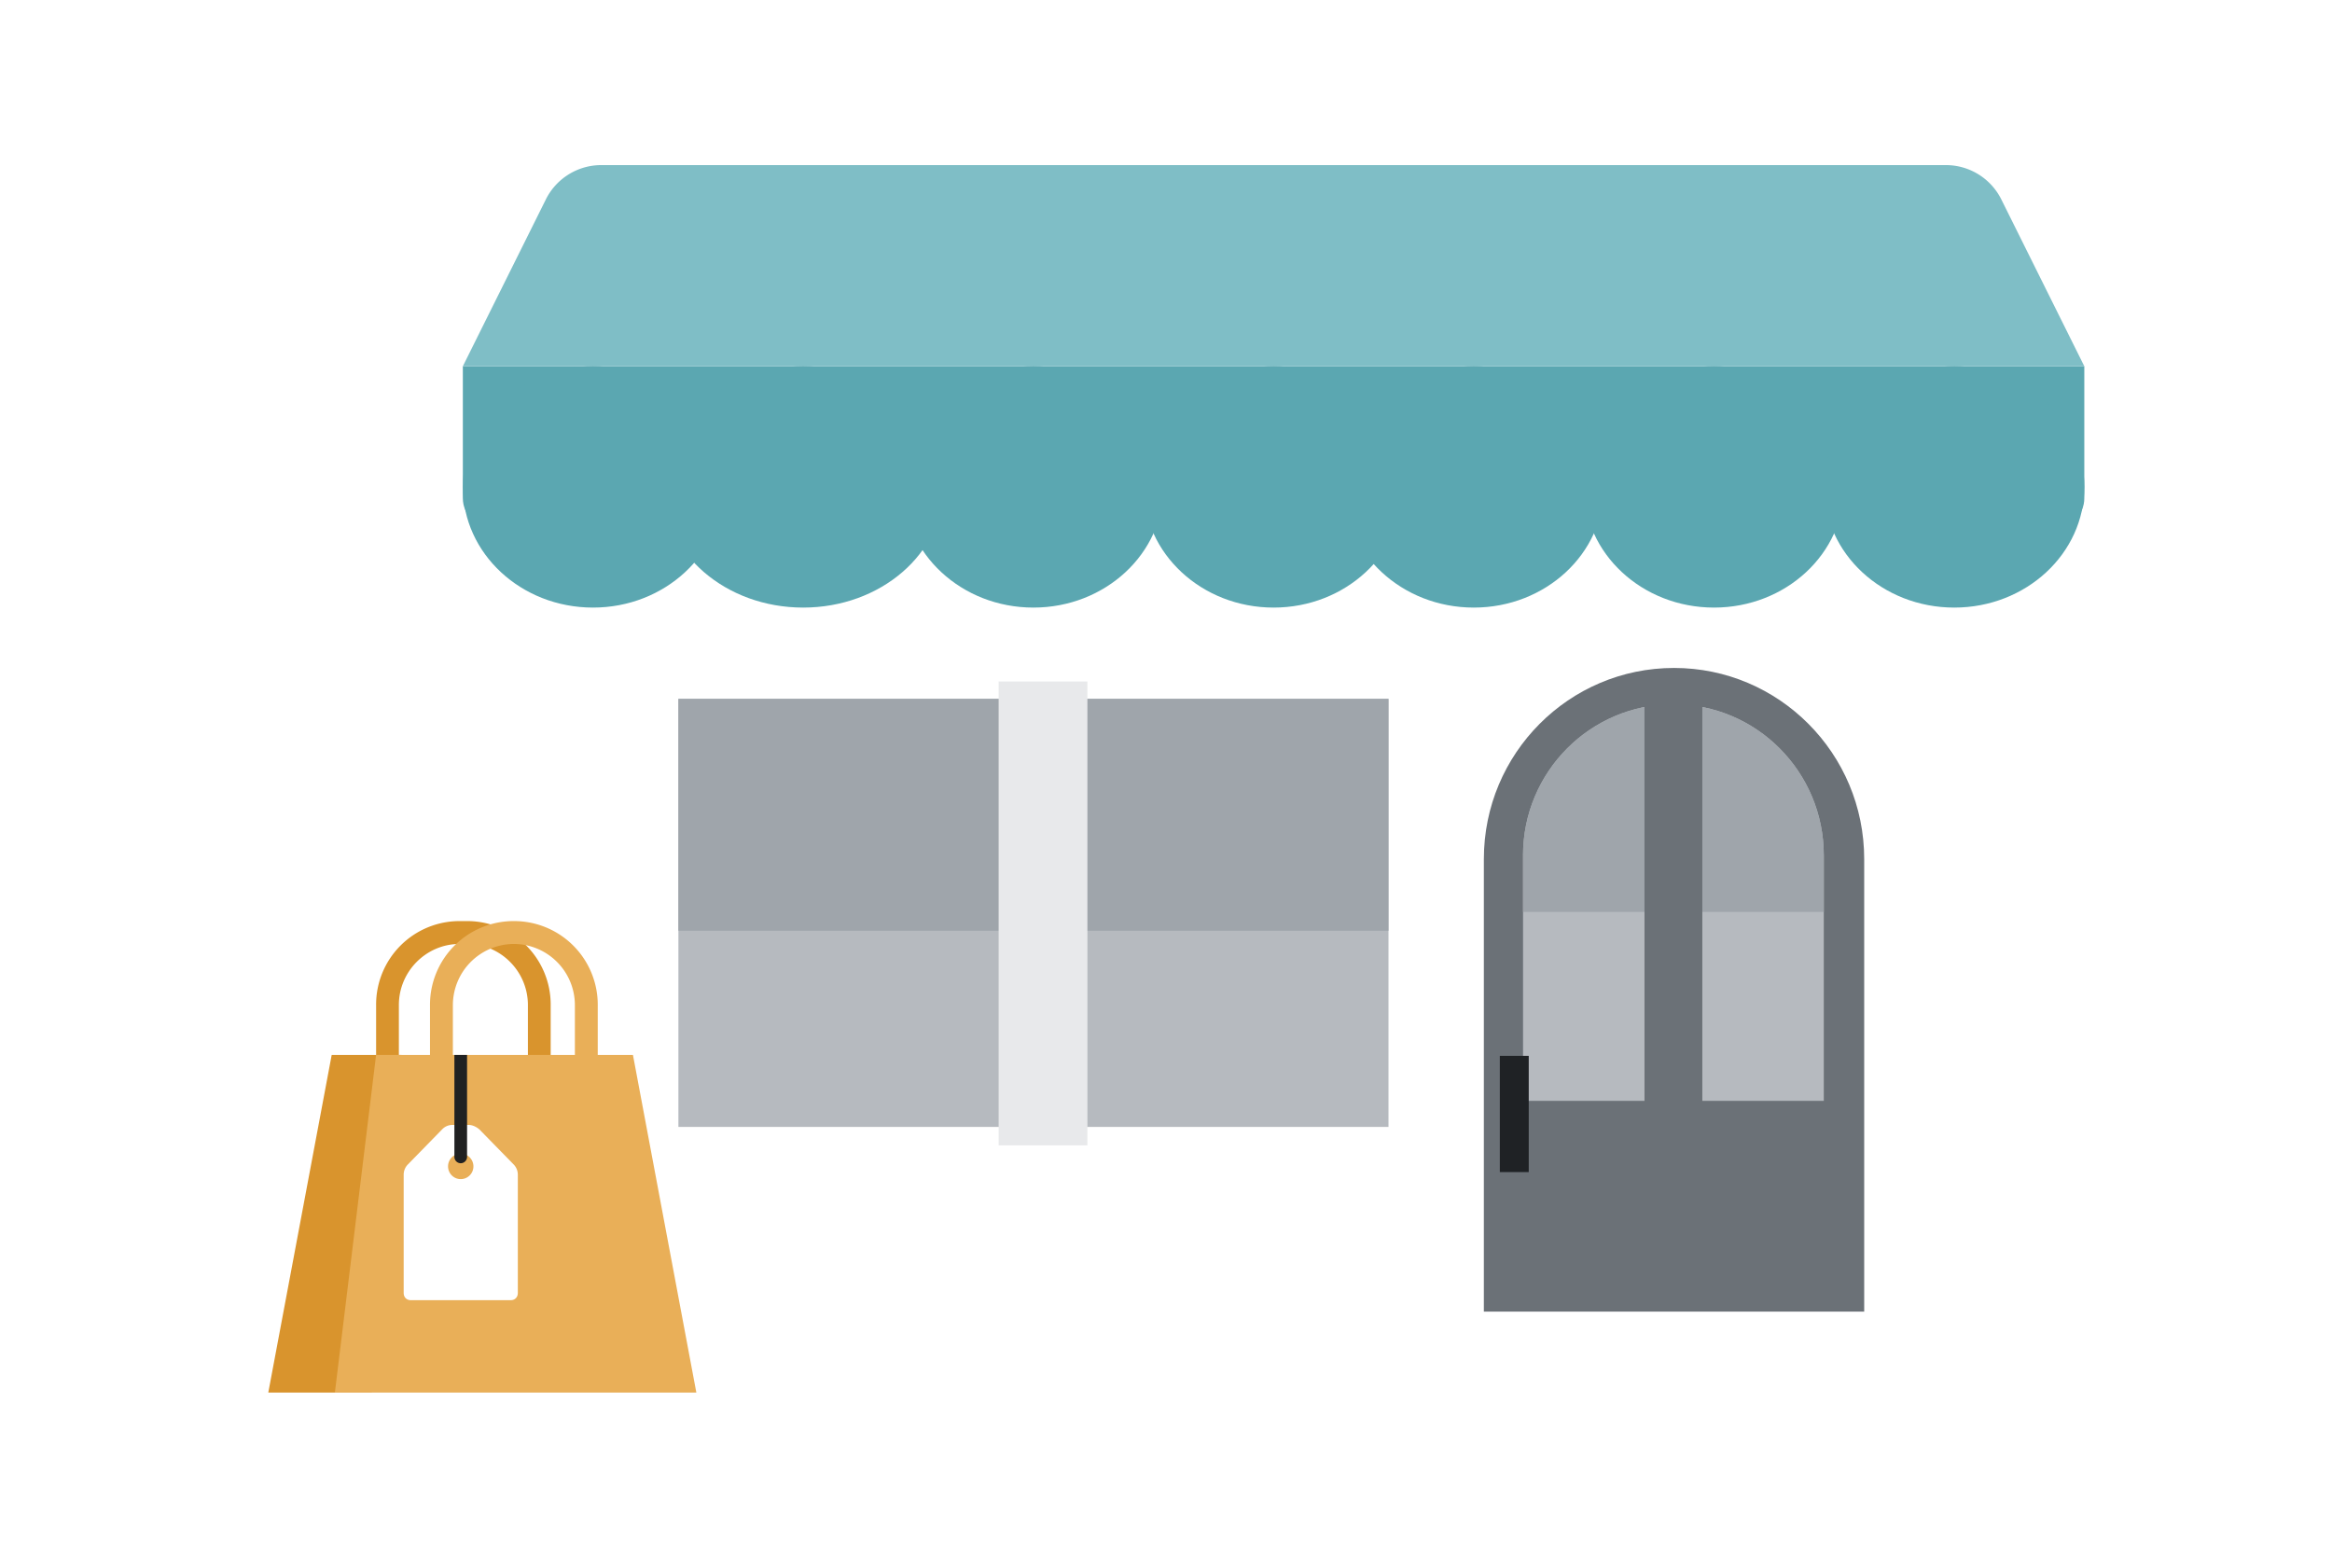 <svg xmlns="http://www.w3.org/2000/svg" width="113" height="76" fill="none"><g filter="url(#a)"><path d="M96.455 19.52a2 2 0 0 0-2-2h-65.48a2 2 0 0 0-2 2v42.324a2 2 0 0 0 2 2h65.48a2 2 0 0 0 2-2V19.519z" fill="#fff"/></g><path d="M71.902 41.626c0-5.113 4.126-9.259 9.216-9.259 5.088 0 9.214 4.146 9.214 9.26v21.929h-18.43v-21.93z" fill="#6B7177"/><path d="M73.8 41.446c0-4.043 3.263-7.321 7.287-7.321 4.025 0 7.287 3.278 7.287 7.321v11.898H73.801V41.446z" fill="#B6BABF"/><path d="M73.8 41.446c0-4.043 3.263-7.321 7.287-7.321 4.025 0 7.287 3.278 7.287 7.321v2.746H73.801v-2.746z" fill="#9FA5AB"/><path d="M82.488 32.863h-2.802v27.455h2.802V32.863z" fill="#6B7177"/><path d="M73.8 55.18h14.574v6.406H73.801V55.18z" fill="#6B7177"/><path d="M74.077 51.164h-1.401v5.632h1.401v-5.632z" fill="#1F2225"/><path d="M67.281 33.863H32.873v20.744h34.408V33.863z" fill="#B6BABF"/><path d="M67.281 33.863H32.873V45.1h34.408V33.863z" fill="#9FA5AB"/><path d="M100.998 17.746h-78.57v6.4c0 .771.622 1.397 1.39 1.397h75.789c.769 0 1.391-.625 1.391-1.397v-6.4z" fill="#5BA7B1"/><path d="M96.976 9.663A3 3 0 0 0 94.29 8H29.136a3 3 0 0 0-2.686 1.663l-4.022 8.084h78.57l-4.022-8.084z" fill="#7FBEC6"/><path d="M28.735 29.442c3.482 0 6.305-2.618 6.305-5.848s-2.823-5.848-6.305-5.848c-3.482 0-6.305 2.618-6.305 5.848s2.823 5.848 6.305 5.848z" fill="#5BA7B1"/><path d="M38.919 29.442c3.75 0 6.79-2.618 6.79-5.848s-3.04-5.848-6.79-5.848-6.79 2.618-6.79 5.848 3.04 5.848 6.79 5.848z" fill="#5BA7B1"/><path d="M50.075 29.442c3.482 0 6.305-2.618 6.305-5.848s-2.823-5.848-6.306-5.848c-3.482 0-6.304 2.618-6.304 5.848s2.822 5.848 6.304 5.848z" fill="#5BA7B1"/><path d="M61.715 29.442c3.482 0 6.305-2.618 6.305-5.848s-2.823-5.848-6.305-5.848c-3.482 0-6.305 2.618-6.305 5.848s2.823 5.848 6.305 5.848z" fill="#5BA7B1"/><path d="M71.414 29.442c3.483 0 6.305-2.618 6.305-5.848s-2.822-5.848-6.305-5.848c-3.482 0-6.305 2.618-6.305 5.848s2.823 5.848 6.305 5.848z" fill="#5BA7B1"/><path d="M83.055 29.442c3.482 0 6.305-2.618 6.305-5.848s-2.823-5.848-6.305-5.848c-3.482 0-6.305 2.618-6.305 5.848s2.823 5.848 6.305 5.848z" fill="#5BA7B1"/><path d="M94.696 29.442c3.482 0 6.305-2.618 6.305-5.848s-2.823-5.848-6.305-5.848c-3.483 0-6.305 2.618-6.305 5.848s2.822 5.848 6.305 5.848z" fill="#5BA7B1"/><path d="M52.69 33.023H48.39v22.478h4.302V33.023z" fill="#E8E9EB"/><path d="M26.684 48.7a4.045 4.045 0 0 0-4.046-4.067h-.368a4.045 4.045 0 0 0-4.045 4.067v3.328h1.103V48.7c0-1.627 1.324-2.958 2.942-2.958h.368c1.618 0 2.942 1.331 2.942 2.958v3.328h1.104V48.7z" fill="#D9942D"/><path d="M28.965 48.7a4.054 4.054 0 0 0-4.064-4.067 4.054 4.054 0 0 0-4.065 4.067v3.328h1.109V48.7a2.966 2.966 0 0 1 2.956-2.958 2.966 2.966 0 0 1 2.956 2.958v3.328h1.108V48.7z" fill="#E9AF58"/><path d="M13 67.482h5.02l1.433-16.365h-3.38L13 67.482z" fill="#D9942D"/><path d="M33.743 67.482H16.227l1.997-16.365H30.67l3.073 16.365z" fill="#E9AF58"/><path d="M22.706 54.512h-.795a.675.675 0 0 0-.484.212l-1.659 1.698a.707.707 0 0 0-.207.496v5.731c0 .212.138.354.345.354h4.84c.208 0 .346-.142.346-.354v-5.731a.707.707 0 0 0-.207-.496l-1.66-1.698c-.173-.141-.346-.212-.519-.212z" fill="#fff"/><path d="M22.326 57.137c.339 0 .614-.276.614-.617a.616.616 0 0 0-.614-.618.616.616 0 0 0-.615.618c0 .341.275.617.615.617z" fill="#E9AF58"/><path d="M22.018 51.117h.614v4.94c0 .171-.137.31-.307.31a.308.308 0 0 1-.307-.31v-4.94z" fill="#202122"/><defs><filter id="a" x="16.975" y="9.52" width="89.481" height="66.324" filterUnits="userSpaceOnUse" color-interpolation-filters="sRGB"><feFlood flood-opacity="0" result="BackgroundImageFix"/><feColorMatrix in="SourceAlpha" values="0 0 0 0 0 0 0 0 0 0 0 0 0 0 0 0 0 0 127 0" result="hardAlpha"/><feOffset dy="2"/><feGaussianBlur stdDeviation="5"/><feColorMatrix values="0 0 0 0 0 0 0 0 0 0 0 0 0 0 0 0 0 0 0.3 0"/><feBlend in2="BackgroundImageFix" result="effect1_dropShadow_3945_24428"/><feBlend in="SourceGraphic" in2="effect1_dropShadow_3945_24428" result="shape"/></filter></defs></svg>